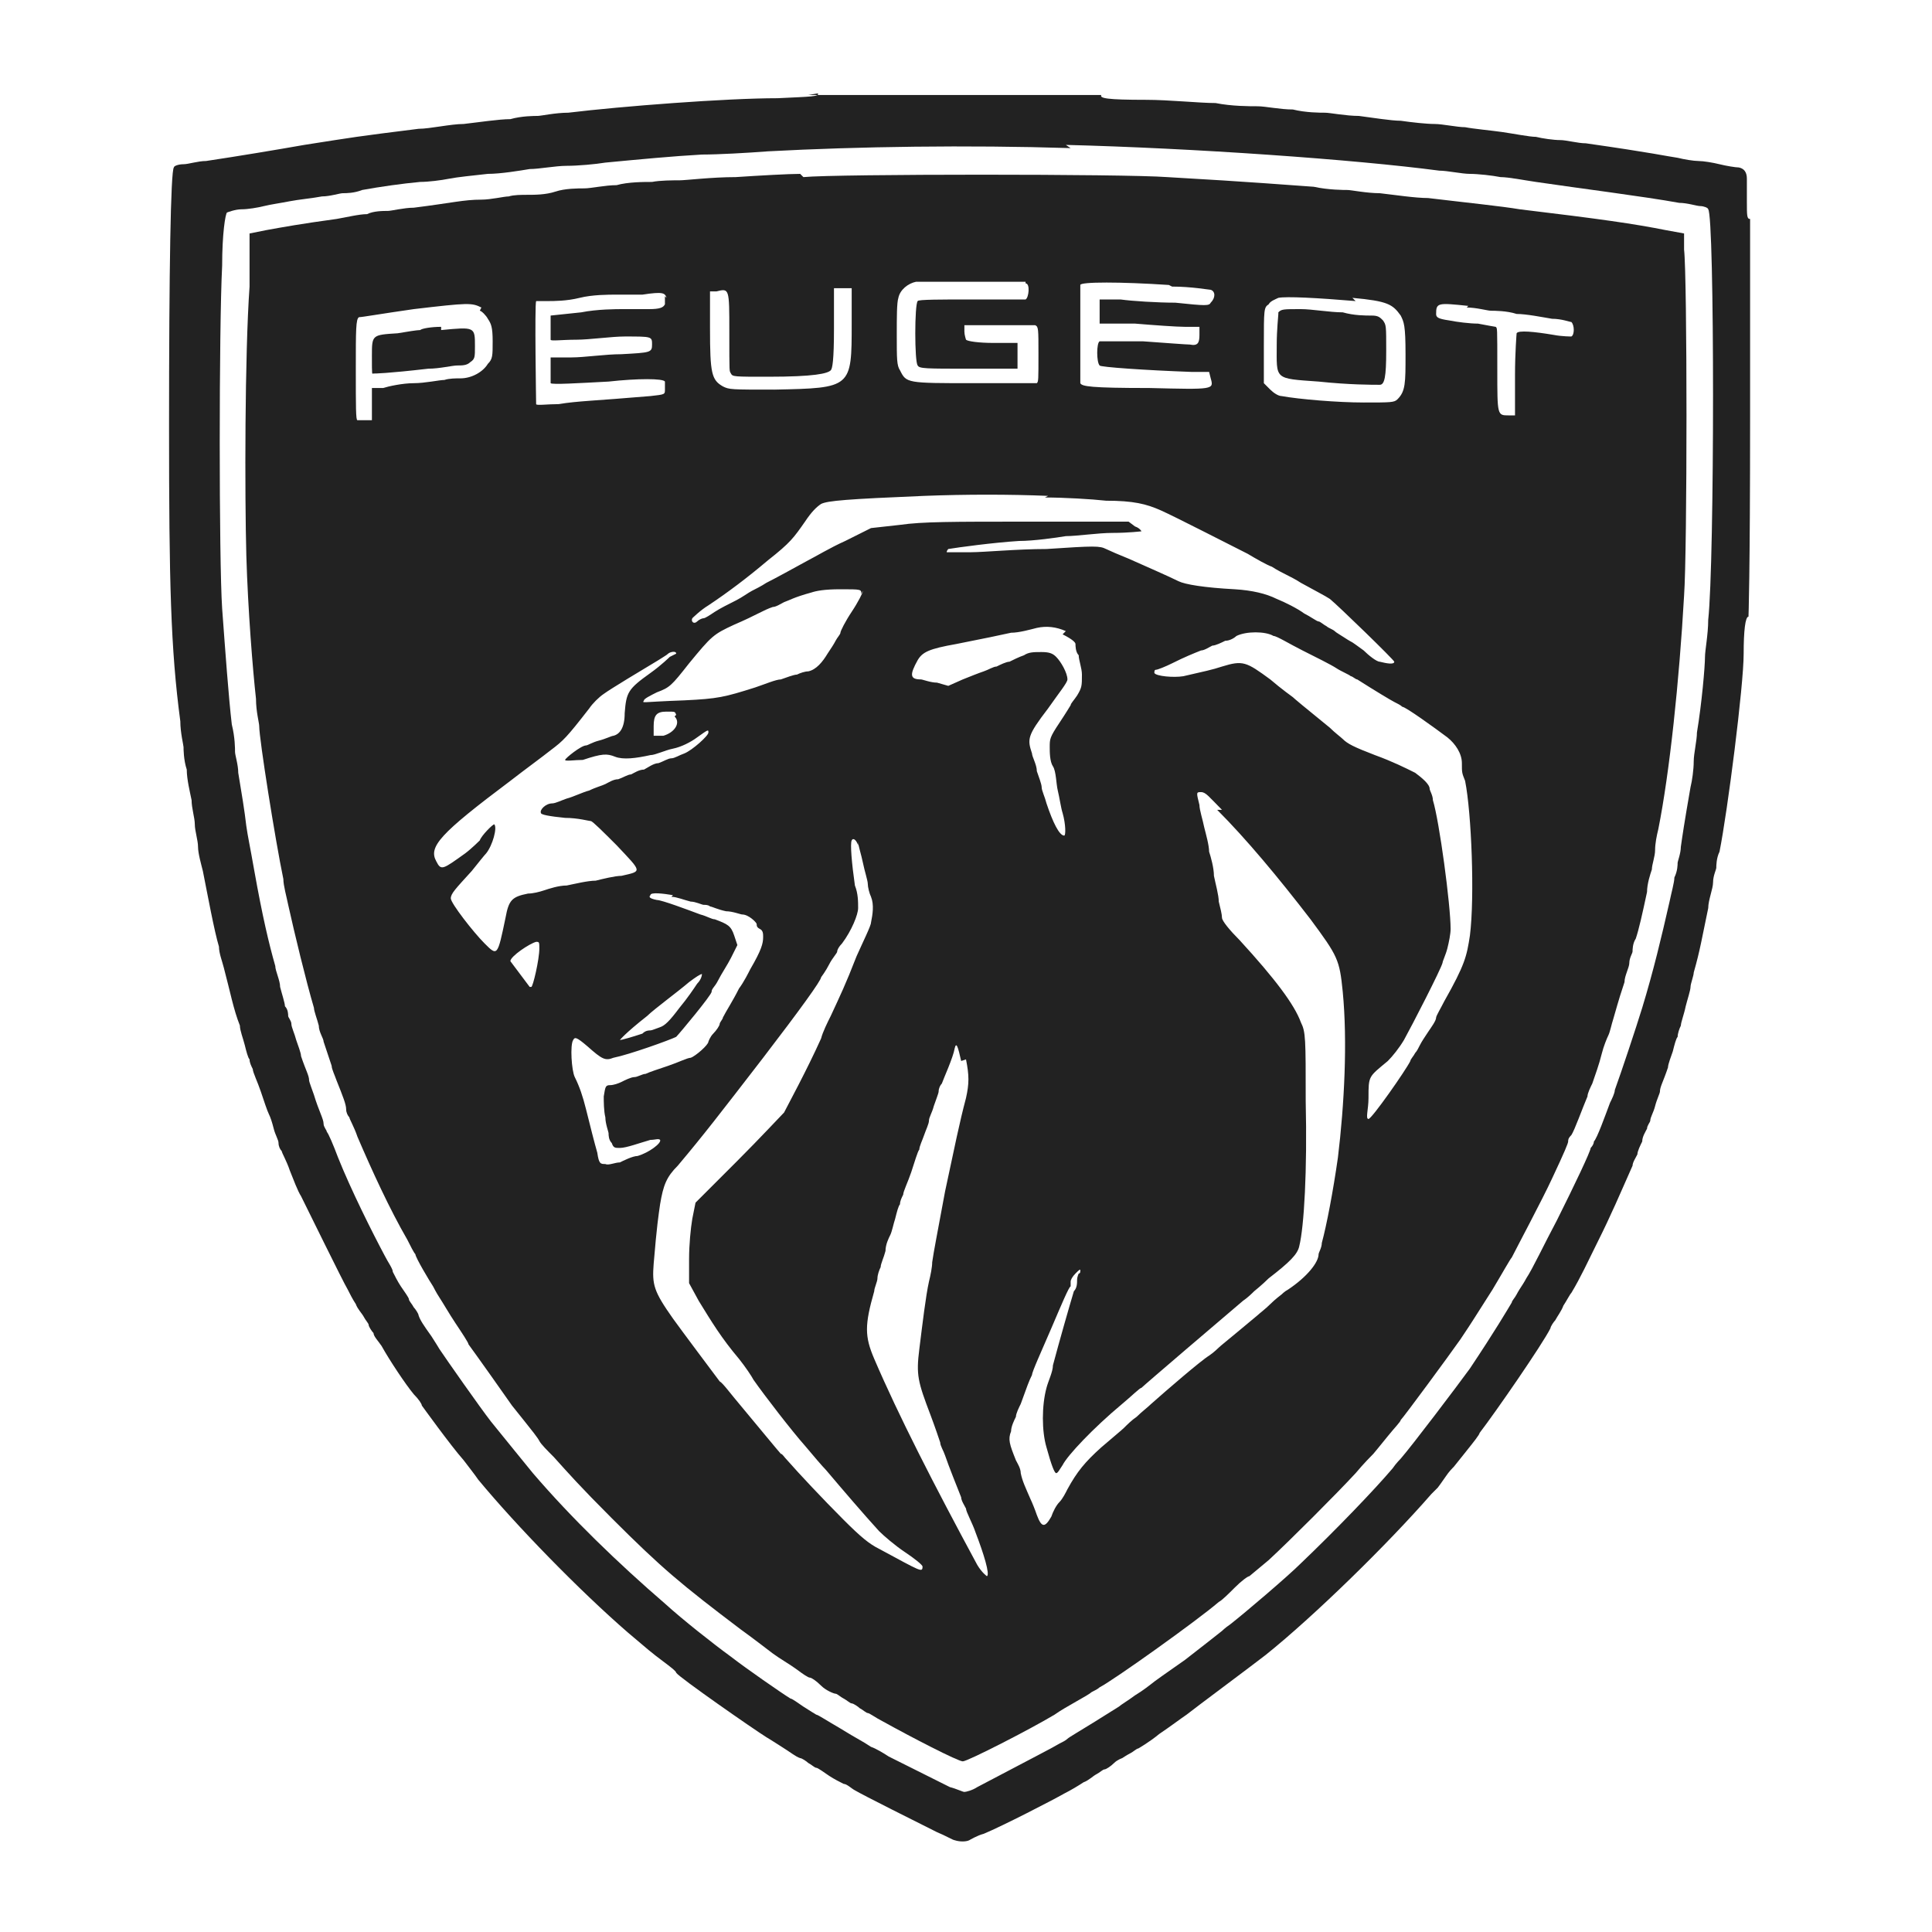 <svg xmlns="http://www.w3.org/2000/svg" id="Calque_1" viewBox="0 0 120 120"><defs><style>
      .st0 {
        fill: #222;
      }
    </style></defs><path class="st0" d="M50.8,5.8c.1.2-.4.2-2.5.3-3.2,0-9.7.5-13,.9-.8,0-1.7.2-1.9.2s-1,0-1.7.2c-.7,0-2,.2-2.9.3-.8,0-2.1.3-2.8.3-4,.5-3.9.5-7.1,1-1.7.3-4.1.7-6.1,1-.5,0-1.1.2-1.4.2-.3,0-.6.1-.6.2-.2.2-.3,6.4-.3,16.1s.1,13.8.7,18.3c0,.7.2,1.5.2,1.6s0,.8.2,1.4c0,.6.2,1.4.3,1.9,0,.5.2,1.1.2,1.5,0,.4.2,1,.2,1.4s.2,1.1.3,1.5c.3,1.5.7,3.7,1,4.7,0,.4.2.9.3,1.3.4,1.5.6,2.6,1,3.6,0,.3.2.8.3,1.2s.2.8.3.9c0,.2.1.4.2.6,0,.2.3.8.5,1.4s.4,1.2.5,1.4.2.5.3.9.3.7.3.9c0,.2.1.4.2.5,0,.1.3.6.5,1.2.2.5.5,1.3.7,1.6.4.8,2.6,5.3,2.9,5.8.1.2.3.6.5.9.1.3.4.6.5.8.1.2.3.4.3.5s.2.4.3.5c0,.2.3.5.5.8.5.9,1.5,2.4,2,3,.3.3.5.6.5.7,0,0,1.8,2.5,2.6,3.4.3.4.7.9.9,1.2,2.4,2.9,6.3,6.9,9.3,9.5,1.3,1.1,1.4,1.2,2.2,1.8.4.3.8.6.8.7.2.3,4.8,3.5,5.6,4,0,0,.5.3.8.5.8.5,1,.7,1.3.8.1,0,.4.2.5.3.2.1.4.3.5.3s.5.3.8.5c.3.2.7.4.9.5.2,0,.5.3.7.4.5.3,3.9,2,5.1,2.6.5.2,1,.5,1.1.5.3.1.7.1.9,0,0,0,.5-.3.9-.4,1.2-.5,4.3-2.1,5-2.5.4-.2.9-.5,1.2-.7.3-.1.6-.4.8-.5.2-.1.4-.3.5-.3s.4-.2.6-.4.5-.3.5-.3.3-.2.5-.3c.2-.1.4-.3.5-.3,0,0,.7-.4,1.3-.9.6-.4,1.4-1,1.7-1.2.5-.4,4-3,4.9-3.7,3-2.4,7.6-6.9,10.3-10,.1-.1.3-.3.4-.4,0,0,.3-.4.5-.7.2-.3.4-.5.5-.6,0,0,.4-.5.8-1,.4-.5.8-1,.8-1.1,1-1.3,3.9-5.5,4.4-6.5,0-.1.2-.4.3-.5.1-.2.4-.6.5-.9.2-.3.4-.7.5-.8.6-1,1-1.9,1.6-3.1.9-1.8,1.4-3,2.2-4.8,0-.2.2-.5.3-.7,0-.2.2-.6.3-.8,0-.3.2-.6.3-.8,0-.2.2-.4.2-.5,0-.2.2-.5.3-.9s.3-.8.3-.9c0-.3.2-.6.5-1.5,0-.2.2-.7.3-1,.1-.4.2-.8.3-.9,0-.2.1-.5.2-.7,0-.2.2-.7.3-1.2.1-.4.3-1,.3-1.2,0-.2.2-.7.2-.9.4-1.4.5-2.1.9-4,0-.5.3-1.2.3-1.6s.2-.8.2-.9,0-.6.2-1c.5-2.5,1.5-10.3,1.5-12.3,0-1.4.1-2.3.3-2.3,0,0,.1-2.5.1-12.4s0-12.4,0-12.3c-.2,0-.2-.2-.2-1.1,0-.5,0-1.1,0-1.4q0-.6-.5-.7c-.2,0-.8-.1-1.2-.2s-1-.2-1.3-.2-.9-.1-1.3-.2c-.7-.1-1.5-.3-5.7-.9-.5,0-1.2-.2-1.6-.2-.4,0-1.1-.1-1.5-.2-.4,0-1.4-.2-2.1-.3s-1.8-.2-2.3-.3c-.5,0-1.4-.2-1.9-.2-.5,0-1.4-.1-2.1-.2-.6,0-1.8-.2-2.6-.3-.8,0-1.8-.2-2.1-.2s-1.2,0-2-.2c-.8,0-1.7-.2-2.2-.2s-1.6,0-2.6-.2c-1,0-2.9-.2-4.3-.2-2.5,0-2.9-.1-2.8-.3,0,0-3.7,0-9.1,0s-9.2,0-9.1,0h0ZM66.2,9c7.9.2,17.9.9,23.2,1.6.5,0,1.4.2,1.9.2s1.4.1,1.9.2c.5,0,1.5.2,2.2.3,2.7.4,6.7.9,8.9,1.3.5,0,1.1.2,1.3.2.2,0,.5.1.5.2.4.4.4,21.9,0,25.5,0,.9-.2,1.9-.2,2.3,0,.6-.2,2.9-.5,4.7,0,.5-.2,1.3-.2,1.8s-.1,1.2-.2,1.6c-.4,2.3-.5,3-.6,3.7,0,.4-.2.9-.2,1s0,.5-.2.9c0,.3-.2,1-.3,1.5-.5,2.2-1,4.3-1.7,6.6-.4,1.3-1.3,4-1.7,5.1,0,.2-.2.6-.3.8-.3.8-.8,2.2-1,2.4,0,.2-.2.4-.2.4,0,.2-1,2.3-2.1,4.5-.8,1.5-1.5,3-1.9,3.6-.1.2-.3.5-.3.5,0,0-.2.3-.3.5-.1.2-.3.4-.3.5-.3.5-1,1.7-2.6,4.1-.8,1.1-3.6,4.8-4.3,5.6,0,0-.3.3-.5.6-1.1,1.3-3.5,3.8-5.7,5.9-.8.8-3.5,3.1-4.4,3.8-.3.2-.5.4-.5.4,0,0-1.9,1.5-2.3,1.8-1,.7-2,1.4-2.1,1.5,0,0-.5.4-1,.7-.4.3-.9.6-1,.7,0,0-.8.5-1.6,1-.8.5-1.5.9-1.6,1s-.3.2-.5.3c-.5.3-1.5.8-5.1,2.7-.3.2-.7.3-.8.3s-.5-.2-.9-.3c-1.4-.7-3.2-1.6-3.8-1.9-.3-.2-.8-.5-1.1-.6-.6-.4-.7-.4-2-1.2-.7-.4-1.3-.8-1.4-.8,0,0-.5-.3-.8-.5s-.7-.5-.8-.5c-.5-.3-2.8-1.9-3.7-2.6-1.1-.8-3-2.3-4.1-3.3-2.9-2.5-5.8-5.3-8.2-8.1-.9-1.1-1.3-1.6-2.6-3.2-.7-.9-2.8-3.9-3.2-4.5,0,0-.3-.5-.5-.8-.5-.7-.7-1-.8-1.3,0-.1-.2-.4-.3-.5-.1-.2-.3-.4-.3-.5s-.3-.5-.5-.8c-.2-.3-.4-.7-.5-.9,0-.2-.3-.6-.5-1-.8-1.5-2.1-4.1-2.9-6.1-.3-.8-.6-1.5-.7-1.6,0-.1-.2-.3-.2-.5,0-.3-.3-.8-.6-1.8-.1-.3-.3-.8-.3-.9,0-.3-.2-.6-.5-1.5,0-.2-.2-.7-.3-1-.1-.4-.3-.8-.3-1,0-.2-.2-.4-.2-.5s0-.4-.2-.6c0-.2-.2-.8-.3-1.2,0-.4-.3-1-.3-1.3-.4-1.4-.8-3.1-1.3-5.9-.3-1.7-.4-2.1-.5-2.8-.1-.9-.3-2.1-.5-3.3,0-.5-.2-1.1-.2-1.3s0-.9-.2-1.7c-.2-1.7-.4-4.5-.6-7.2-.2-3-.2-17.4,0-21.3,0-2,.2-3.2.3-3.3,0,0,.5-.2.9-.2.4,0,1-.1,1.4-.2s1.1-.2,1.6-.3,1.5-.2,2-.3c.5,0,1.1-.2,1.3-.2s.7,0,1.2-.2c1.1-.2,2.5-.4,3.6-.5.5,0,1.3-.1,1.8-.2s1.5-.2,2.4-.3c.8,0,2-.2,2.6-.3.6,0,1.6-.2,2.3-.2.7,0,1.8-.1,2.4-.2,2.1-.2,4.2-.4,6-.5,1,0,2.8-.1,4.1-.2,5.6-.3,12.4-.4,18.8-.2h0Z"></path><path class="st0" d="M49.7,10.8c-.7,0-2.5.1-4,.2-1.5,0-3.1.2-3.5.2s-1.2,0-1.7.1c-.5,0-1.5,0-2.2.2-.7,0-1.6.2-2,.2s-1.2,0-1.8.2-1.3.2-1.7.2-.9,0-1.2.1c-.3,0-1.1.2-1.7.2-1.1,0-1.8.2-4.2.5-.6,0-1.4.2-1.6.2-.3,0-.9,0-1.3.2-.5,0-1.3.2-1.9.3-2.2.3-3.3.5-4.4.7l-1,.2v3.3c-.3,4.2-.3,13-.2,16.7.1,3.4.4,7.1.6,8.9,0,.8.2,1.5.2,1.7,0,.8,1,7.1,1.5,9.5,0,.4.2,1.1.3,1.6.4,1.8,1.1,4.7,1.6,6.4,0,.2.2.7.3,1.1,0,.4.3.8.3,1,.3.9.4,1.2.5,1.5,0,.2.2.6.3.9.4,1,.6,1.5.6,1.8,0,.2.1.4.2.5,0,.1.3.6.5,1.2.9,2.1,2,4.5,3.1,6.4.2.4.4.8.5.9,0,.2.9,1.7,1.1,2,0,0,.2.4.4.7s.6,1,1,1.6c.4.6.8,1.2.8,1.3.3.4,2.5,3.5,2.7,3.8,0,0,.4.5.8,1s.8,1,.9,1.2.5.6.9,1c.9,1,1.6,1.8,3.6,3.8,3.1,3.1,4.3,4.1,8,6.9.7.5,1.6,1.2,2,1.5.4.3,1.1.7,1.5,1,.4.3.7.5.8.5s.4.2.7.5.8.5.9.5.3.2.5.3c.2.1.4.3.5.3s.4.2.5.3c.2.1.4.3.5.3.1,0,.5.3.9.5,1.8,1,4.7,2.5,5,2.5s4.2-2,5.7-2.9c.7-.5,2.1-1.2,2.3-1.4.2-.1.4-.2.5-.3.8-.4,6-4.1,7.4-5.3.2-.1.6-.5,1-.9.4-.4.8-.7.9-.7,0,0,.6-.5,1.2-1,1.3-1.2,4.2-4.1,5.4-5.4.5-.6,1-1.1,1.1-1.2,0,0,.5-.6.9-1.1.4-.5.8-.9.8-1,.2-.2,3-4,3.7-5,.8-1.2.6-.9,2-3.1.6-1,1.1-1.9,1.2-2,.3-.6,1.9-3.6,2.5-4.9.8-1.7,1-2.2,1-2.3s0-.2.2-.4c.2-.3.7-1.7,1-2.4,0-.2.2-.6.3-.8.2-.6.4-1.1.6-1.9.1-.4.3-.9.4-1.1s.2-.7.3-1c.4-1.4.5-1.7.7-2.3,0-.4.3-.9.3-1.2,0-.3.2-.6.2-.7s0-.5.2-.8c.2-.6.4-1.5.7-2.9,0-.5.2-1.1.3-1.4,0-.3.2-.8.2-1.2,0-.4.1-.9.2-1.3.7-3.5,1.3-9.2,1.6-14.5.2-2.8.2-19.8,0-21.5v-1c0,0-1.1-.2-1.1-.2-2-.4-4.1-.7-9.1-1.3-1.2-.2-3.2-.4-5.7-.7-.8,0-2.1-.2-3-.3-.8,0-1.8-.2-2-.2s-1.2,0-2.1-.2c-1.5-.1-3.8-.3-9.1-.6-2.6-.2-20.6-.2-22.6,0ZM63.7,17.6c.3,0,.2.9,0,1-.1,0-1.6,0-3.4,0s-3.3,0-3.3.1c-.2.2-.2,3.8,0,4,.1.2.5.2,3.2.2h3v-1.6h-1.5c-.9,0-1.6-.1-1.7-.2,0,0-.1-.3-.1-.5v-.4s2.1,0,2.1,0c1.3,0,2.1,0,2.3,0,.2.1.2.2.2,1.8s0,1.7-.1,1.8c0,0-1.8,0-3.9,0-4.2,0-4.2,0-4.6-.8-.2-.3-.2-.7-.2-2.2,0-1.1,0-2,.1-2.3.1-.5.6-.9,1.1-1,.5,0,6.6,0,6.8,0h0ZM52.9,20.1c0,4,0,4-4.8,4.1-2.7,0-2.8,0-3.2-.2-.7-.4-.8-.8-.8-3.6v-2.3s.4,0,.4,0c.8-.2.8-.2.8,2.5s0,2.4.1,2.6c.1.2.2.2,2.3.2,2.9,0,3.7-.2,3.9-.4.1-.1.2-.6.2-2.6s0-2.5,0-2.5.3,0,.6,0h.5s0,2.4,0,2.4ZM72.8,17.8c1.2,0,2.3.2,2.4.2.3.1.3.5,0,.8-.1.2-.3.2-2.2,0-1.1,0-2.7-.1-3.4-.2h-1.3s0,1.5,0,1.5h2.2c1.2.1,2.6.2,3.1.2h.9c0,0,0,.5,0,.5,0,.5-.1.7-.6.6-.2,0-1.5-.1-2.9-.2-2,0-2.5,0-2.7,0-.2.1-.2,1.3,0,1.5,0,.1,2.9.3,5.7.4h1.1s.1.4.1.4c.2.7.2.7-3.8.6-3.7,0-4.2-.1-4.3-.3,0,0,0-4.6,0-6.1,0-.2,2.5-.2,5.5,0h0ZM41.3,18.4c0,.2,0,.4,0,.5-.1.2-.3.3-1,.3-.5,0-1.2,0-1.6,0-.4,0-1.6,0-2.6.2l-1.9.2v.7c0,.4,0,.7,0,.8s.7,0,1.6,0c.8,0,2.2-.2,3-.2,1.7,0,1.7,0,1.7.5,0,.5-.1.5-1.9.6-1,0-2.3.2-3.1.2h-1.3c0,.1,0,.8,0,.8,0,.4,0,.8,0,.8.1.1,1.7,0,3.6-.1,1.8-.2,3.4-.2,3.5,0,0,0,0,.3,0,.5,0,.3,0,.3-.9.4-3.5.3-4.5.3-5.7.5-.7,0-1.4.1-1.4,0,0,0-.1-6.2,0-6.4,0,0,.3,0,.7,0s1.2,0,2-.2,1.8-.2,2.3-.2c.5,0,1.2,0,1.6,0,1.3-.2,1.4-.1,1.5.2h0ZM84,18.5c2.2.2,2.5.4,3,1.1.2.4.3.6.3,2.4s0,2.3-.5,2.8c-.2.2-.4.2-2.1.2-1.6,0-4-.2-5.1-.4-.2,0-.5-.2-.7-.4l-.4-.4v-2.3c0-2.3,0-2.4.3-2.6.1-.2.4-.3.6-.4.5-.1,2.4,0,4.8.2h0ZM91.1,19.1c.6,0,1.3.2,1.5.2s1,0,1.6.2c.6,0,1.6.2,2.2.3.6,0,1.1.2,1.2.2.2.2.2.8,0,.9,0,0-.6,0-1.1-.1-1.2-.2-2.2-.3-2.3-.1,0,0-.1,1.2-.1,2.6v2.5s-.4,0-.4,0c-.7,0-.7,0-.7-2.8s0-2.6-.1-2.7c0,0-.6-.1-1.1-.2-.5,0-1.3-.1-1.8-.2-.7-.1-.8-.2-.8-.4,0-.7.1-.7,2-.5h0ZM29.8,19.3c.1,0,.4.3.5.5.2.3.3.5.3,1.4s0,1.1-.3,1.4c-.3.5-1,.9-1.7.9-.3,0-.7,0-1,.1-.3,0-1.2.2-1.9.2-.7,0-1.6.2-1.9.3h-.7c0,.1,0,1.1,0,1.1v.9c0,0-.4,0-.4,0-.2,0-.5,0-.5,0-.1,0-.1-.8-.1-3.2s0-3.1.2-3.2c.2,0,1.3-.2,3.4-.5,3.4-.4,3.6-.4,4.2-.1h0ZM64.9,30.9c1.2,0,2.9.1,3.8.2,1.7,0,2.5.2,3.4.6.9.4,4.4,2.2,5.4,2.7.5.3,1.2.7,1.5.8.3.2.7.4.9.5.2.1.6.3.9.5.9.5,1.5.8,1.8,1,.5.4,4,3.8,4,3.9,0,.2-.5.1-.9,0-.2,0-.7-.4-1-.7-.4-.3-.7-.5-.7-.5s-.2-.1-.5-.3-.5-.3-.6-.4-.4-.2-.5-.3c-.2-.1-.4-.3-.5-.3s-.5-.3-.9-.5c-.4-.3-1.2-.7-1.7-.9q-1-.5-2.6-.6c-1.9-.1-3.1-.3-3.5-.5-.6-.3-2.2-1-3.1-1.4-.5-.2-1.2-.5-1.4-.6-.4-.2-.7-.2-3.7,0-1.8,0-3.9.2-4.7.2-.9,0-1.4,0-1.5,0,0,0,0-.1.1-.2.6-.1,2.8-.4,4.4-.5.9,0,2.3-.2,2.9-.3.7,0,2-.2,2.9-.2,1,0,1.8-.1,1.8-.1,0,0-.1-.2-.4-.3l-.4-.3h-6.2c-4.8,0-6.6,0-8,.2l-1.8.2-1.6.8c-.9.4-1.9,1-2.3,1.2-1.1.6-2,1.1-2.6,1.4-.3.2-.7.4-.9.5-.2.1-.6.4-1,.6-.4.2-1,.5-1.3.7-.3.2-.6.4-.7.4s-.3.1-.4.2c-.2.2-.4,0-.3-.2,0,0,.5-.5,1-.8,1.2-.8,2.4-1.7,3.7-2.8,1.4-1.1,1.6-1.4,2.3-2.4.4-.6.7-.9,1-1.1.4-.2,1.6-.3,6.4-.5,2.6-.1,5.3-.1,7.7,0h0ZM53.6,36.7c0,.1-.3.7-.7,1.3s-.7,1.2-.7,1.3-.2.3-.3.5c-.1.2-.3.5-.5.8-.3.5-.7,1-1.2,1.1-.2,0-.5.1-.7.2-.2,0-.7.2-1,.3-.3,0-1,.3-1.6.5-1.9.6-2.3.7-4.4.8-2.8.1-2.6.2-2.5,0,0-.1.4-.3.8-.5.8-.3.9-.4,2-1.8,1.4-1.7,1.5-1.8,2.8-2.4,1.4-.6,1.8-.9,2.4-1.1.2,0,.5-.2.7-.3.3-.1.6-.3,1.7-.6.3-.1.8-.2,1.8-.2,1.3,0,1.3,0,1.3.3h0ZM66,39.4c.6.3.8.5.8.6s0,.5.2.7c0,.3.2.8.2,1.2,0,.7,0,.8-.3,1.3-.2.3-.4.5-.4.6,0,0-.3.5-.7,1.1-.6.9-.6,1-.6,1.5,0,.3,0,.9.2,1.2s.2,1.1.3,1.5.2,1.1.3,1.4c.2.7.2,1.4.1,1.4-.3,0-.7-.8-1.1-2-.1-.4-.3-.8-.3-1s-.2-.7-.3-1c0-.4-.3-.9-.3-1.1-.3-.9-.3-1.1,1-2.8.7-1,1.2-1.6,1.2-1.8,0-.4-.4-1.1-.7-1.4-.2-.2-.4-.3-.9-.3s-.8,0-1.1.2c-.3.1-.7.3-.9.4-.2,0-.6.2-.8.3-.2,0-.5.2-.8.3s-.8.3-1.3.5l-.9.4-.7-.2c-.4,0-.9-.2-1-.2-.7,0-.7-.3-.2-1.2.3-.5.7-.7,2.4-1,2-.4,2.5-.5,3.4-.7.5,0,1.2-.2,1.6-.3q.9-.2,1.8.2h0ZM79.1,39.5c.2,0,1,.5,1.8.9.8.4,1.8.9,2.1,1.1s.8.4.9.5c.1,0,.3.2.4.2,1.1.7,2.1,1.3,2.3,1.4.2.1.4.2.5.3.2,0,2,1.3,2.8,1.9.5.4.9,1,.9,1.6s0,.6.2,1.1c.4,2,.6,7.2.3,9.6-.2,1.3-.3,1.8-1.6,4.1-.2.4-.5.9-.5,1,0,.2-.3.6-.5.9-.2.3-.4.6-.5.8s-.2.4-.3.5c-.1.2-.3.4-.3.5-.3.6-2.4,3.6-2.6,3.6s0-.6,0-1.3c0-1.4,0-1.3,1.2-2.3.3-.3.7-.8,1-1.3.5-.9,2.3-4.4,2.4-4.8,0-.1.2-.5.3-.9.1-.4.2-.9.2-1.2,0-1.5-.7-6.7-1.1-8,0-.3-.2-.6-.2-.7,0-.3-.5-.7-.9-1-.6-.3-1.4-.7-2.5-1.1-1.3-.5-1.7-.7-2-1-.1-.1-.5-.4-.8-.7-1.6-1.3-2.2-1.8-2.3-1.9,0,0-.7-.5-1.4-1.1-1.5-1.1-1.7-1.2-3-.8-.6.2-1.1.3-2.4.6-.6.1-1.7,0-1.8-.2,0-.1,0-.2.1-.2.1,0,.6-.2,1-.4.8-.4,1.3-.6,1.8-.8.2,0,.5-.2.7-.3.2,0,.6-.2.8-.3.3,0,.6-.2.7-.3.6-.3,1.8-.3,2.3,0h0ZM41.6,40.8s-.5.5-1.2,1c-1.4,1-1.5,1.2-1.6,2.5,0,.9-.3,1.3-.7,1.4-.1,0-.5.2-.9.3s-.7.3-.8.3c-.3,0-1.3.8-1.3.9s.6,0,1.1,0c1.2-.4,1.5-.4,2-.2.5.2,1.3.1,2.2-.1.3,0,.9-.3,1.4-.4.5-.1,1.1-.4,1.5-.7.7-.5.7-.5.7-.3s-1,1.1-1.5,1.3c-.3.1-.6.3-.8.3-.2,0-.5.2-.8.3-.3,0-.7.3-.9.4-.3,0-.6.2-.8.3-.2,0-.5.2-.8.3-.3,0-.6.2-.8.3s-.6.2-1,.4c-.4.1-1,.4-1.4.5-.3.1-.7.3-.9.3-.4,0-.8.4-.7.6,0,.1.5.2,1.5.3.8,0,1.5.2,1.6.2s.8.7,1.6,1.5c1.6,1.7,1.6,1.6.3,1.9-.4,0-1.2.2-1.6.3-.5,0-1.3.2-1.8.3-.5,0-1.1.2-1.4.3s-.7.2-1,.2c-1,.2-1.2.4-1.4,1.5-.5,2.4-.5,2.4-1.3,1.6-.7-.7-2.1-2.5-2.1-2.8s.3-.6,1.3-1.7c.4-.5.8-1,.9-1.1.4-.5.7-1.6.5-1.8-.1,0-.8.7-.9,1,0,0-.5.5-.9.8-1.4,1-1.5,1.1-1.8.5-.5-.9.2-1.7,4.6-5,.9-.7,2-1.5,2.5-1.9.8-.6,1-.8,2.4-2.6.2-.3.6-.7.9-.9.4-.3,2.4-1.5,3.4-2.1.3-.2.5-.3.6-.4.1-.1.5-.2.5,0h0ZM41.9,44.5c.4.4,0,1-.7,1.2-.3,0-.6,0-.6,0s0-.3,0-.6c0-.7.2-.9.8-.9s.5,0,.6.2h0ZM75.6,50.3c1.8,1.8,3.8,4.2,5.8,6.8,1.7,2.3,1.8,2.5,2,4.5.3,3.1.1,7-.3,10.3-.3,2.1-.7,4.2-1,5.3,0,.3-.2.6-.2.7,0,.5-.7,1.4-1.9,2.2-.2.1-.4.3-.4.3s-.4.3-.7.6-.7.6-.8.7c0,0-.6.5-1.2,1s-1.1.9-1.2,1c0,0-.3.3-.6.5-.5.3-2.7,2.2-3.6,3-.2.2-.6.5-.9.8-.3.2-.6.5-.8.7-.1.1-.7.6-1.4,1.2-1,.9-1.5,1.5-2.1,2.6-.1.2-.3.6-.5.8s-.4.6-.5.9c-.4.7-.6.7-.9-.1-.1-.3-.3-.8-.4-1-.3-.7-.5-1.1-.6-1.6,0-.3-.2-.6-.3-.8-.4-1-.5-1.3-.3-1.8,0-.3.2-.7.3-.9,0-.2.2-.6.3-.8.4-1.1.5-1.4.7-1.8,0-.2.6-1.5,1.2-2.9.6-1.4,1.1-2.6,1.2-2.6,0,0,0-.2,0-.3s.1-.3.3-.5c.2-.2.3-.3.3-.2s0,.2-.1.2c0,0-.1.2-.1.4s0,.5-.2.7c-.3,1-.9,3.1-1.3,4.6,0,.4-.3,1-.4,1.4-.3,1.1-.3,2.7,0,3.7.3,1.1.5,1.6.6,1.6s.2-.2.4-.5c.3-.6,1.9-2.3,3.7-3.8.6-.5,1.1-1,1.2-1,.2-.2,5-4.3,6.3-5.4.3-.2.6-.5.7-.6,0,0,.5-.4.9-.8,1.3-1,1.8-1.5,1.9-2,.3-1.2.5-4.7.4-9,0-3.9,0-4.3-.3-4.9-.4-1.1-1.6-2.7-3.8-5.1-.6-.6-1.1-1.2-1.1-1.4,0-.2-.1-.6-.2-1,0-.4-.2-1.1-.3-1.6,0-.5-.2-1.2-.3-1.5,0-.4-.2-1.1-.3-1.5-.1-.5-.3-1.1-.3-1.4-.2-.8-.2-.8.1-.8s.5.3,1.3,1.1h0ZM53.3,52.3c0,.2.2.8.3,1.3.1.5.3,1.1.3,1.3,0,.2.1.6.2.8.2.5.1,1.1,0,1.6,0,.2-.5,1.2-.9,2.1-.7,1.8-1,2.4-1.6,3.7-.2.4-.5,1-.6,1.4-.9,2-2.1,4.2-2.3,4.6-.2.2-1.5,1.6-2.9,3l-2.6,2.6-.2,1c-.1.6-.2,1.6-.2,2.5v1.5s.6,1.1.6,1.1c.8,1.3,1.4,2.3,2.5,3.6.4.5.8,1.1.9,1.3.7,1,2.4,3.2,3.2,4.1.5.6,1.1,1.3,1.3,1.5,1.1,1.3,2.3,2.7,3.3,3.8.3.3,1,.9,1.6,1.3s1.1.8,1.1.9c0,.4-.1.3-2.7-1.1-.6-.3-1.1-.7-2.2-1.8-1.3-1.3-2.8-2.9-3.5-3.7-.2-.2-.3-.4-.4-.4-.1-.1-1.5-1.8-2.5-3-.6-.7-1.1-1.4-1.3-1.5-.3-.4-2.4-3.2-2.9-3.9-1.2-1.7-1.3-2.1-1.2-3.4.2-2.4.3-3,.4-3.7.2-1.2.4-1.7,1.1-2.4,1.6-1.9,2.6-3.2,5.3-6.7,2.3-3,3.6-4.8,3.6-5,0,0,.3-.4.5-.8s.5-.7.5-.8.1-.3.3-.5c.6-.8,1-1.8,1-2.2s0-.9-.2-1.4c-.2-1.4-.3-2.6-.2-2.8.1-.2.3,0,.4.3h0ZM41.7,55.7c.3,0,.8.2,1.2.3.3,0,.7.2.8.2s.3,0,.4.1c.1,0,.5.2,1,.3.4,0,.9.2,1,.2.4,0,.9.5.9.6s0,.2.2.3.2.3.2.5c0,.4-.1.8-.8,2-.1.2-.4.8-.7,1.2-.4.8-.8,1.4-1,1.8,0,.1-.2.3-.2.4s-.2.4-.4.6-.3.5-.3.5c0,.2-.8.9-1.1,1-.2,0-.8.3-1.4.5s-1.2.4-1.4.5c-.2,0-.5.2-.7.2-.2,0-.6.2-.8.3s-.5.2-.7.2c-.3,0-.3.1-.4.7,0,.3,0,.9.1,1.3,0,.4.2.9.2,1s0,.4.2.6c.1.3.2.3.5.3.4,0,1.2-.3,1.9-.5.3,0,.5-.1.6,0,.1.2-.7.8-1.4,1-.3,0-.9.3-1.1.4-.3,0-.7.2-.9.1-.3,0-.4,0-.5-.7-.2-.7-.4-1.5-.7-2.7-.2-.8-.4-1.4-.7-2-.2-.4-.3-2-.1-2.3.1-.2.2-.2.9.4.9.8,1.1.9,1.6.7,1-.2,3.5-1.1,3.9-1.3.2-.2,2.2-2.6,2.2-2.8s.2-.3.4-.7c.2-.4.6-1,.8-1.4l.4-.8-.2-.6c-.2-.6-.4-.7-1.2-1-.2,0-.5-.2-.9-.3-.8-.3-2.4-.9-2.7-.9-.5-.1-.5-.2-.4-.3,0-.2.8-.1,1.4,0h0ZM33.5,58.9c0,.7-.4,2.4-.5,2.4s-.1,0-.1,0-.3-.4-.6-.8c-.3-.4-.6-.8-.6-.8,0-.3,1.2-1.1,1.6-1.2.2,0,.2,0,.2.5ZM43.3,61.1c-.2.3-.6.9-1.1,1.5-.6.8-.9,1.1-1.2,1.2-.3.1-.5.2-.6.2s-.3,0-.5.2c-.6.2-1.3.4-1.4.4,0,0,.3-.4,1.7-1.5.4-.4,1.9-1.5,2.6-2.1.4-.3.7-.5.8-.5,0,0,0,.3-.3.6h0ZM60,65.8c.2,1,.2,1.5,0,2.4-.4,1.5-.7,3-1.3,5.8-.5,2.7-.7,3.7-.8,4.4,0,.3-.1.8-.2,1.2-.2.9-.4,2.6-.6,4.2-.2,1.6-.1,2,.7,4.1.3.8.5,1.4.6,1.7,0,.2.2.5.3.8.2.6.8,2.1,1,2.6,0,.2.2.5.3.7,0,.2.4.9.6,1.5.5,1.3.9,2.6.7,2.7,0,0-.3-.2-.6-.7-2.7-5-4.9-9.3-6.4-12.8-.6-1.4-.6-2.1,0-4.2,0-.2.2-.6.2-.8s.1-.5.2-.7c0-.2.2-.6.3-1,0-.4.2-.8.3-1s.2-.7.3-1c.1-.4.2-.8.3-.9,0-.2.1-.4.2-.6,0-.2.3-.8.5-1.4.2-.6.4-1.3.5-1.4,0-.2.2-.6.3-.9.1-.3.3-.7.3-.9s.2-.5.3-.9c.1-.3.3-.8.3-.9,0-.2.1-.4.2-.5.1-.3.7-1.6.8-2.2.1-.4.2-.1.4.8h0Z"></path><path class="st0" d="M79.4,19.5c0,.1-.1,1-.1,1.9,0,2.2-.2,2.1,2.6,2.3,1.9.2,3.3.2,3.8.2.3,0,.4-.5.4-2.1s0-1.6-.2-1.9c-.2-.2-.3-.3-.7-.3s-1.1,0-1.8-.2c-.8,0-1.9-.2-2.6-.2-1.1,0-1.2,0-1.4.2h0ZM27.4,20.3c-.6,0-1.2.1-1.3.2-.2,0-.8.1-1.4.2-1.6.1-1.6.1-1.6,1.4s0,1.1.1,1.1c.1,0,.8,0,3.4-.3.7,0,1.5-.2,1.8-.2s.6,0,.8-.2c.3-.2.3-.3.3-1,0-1.2,0-1.2-2.1-1h0Z"></path></svg>